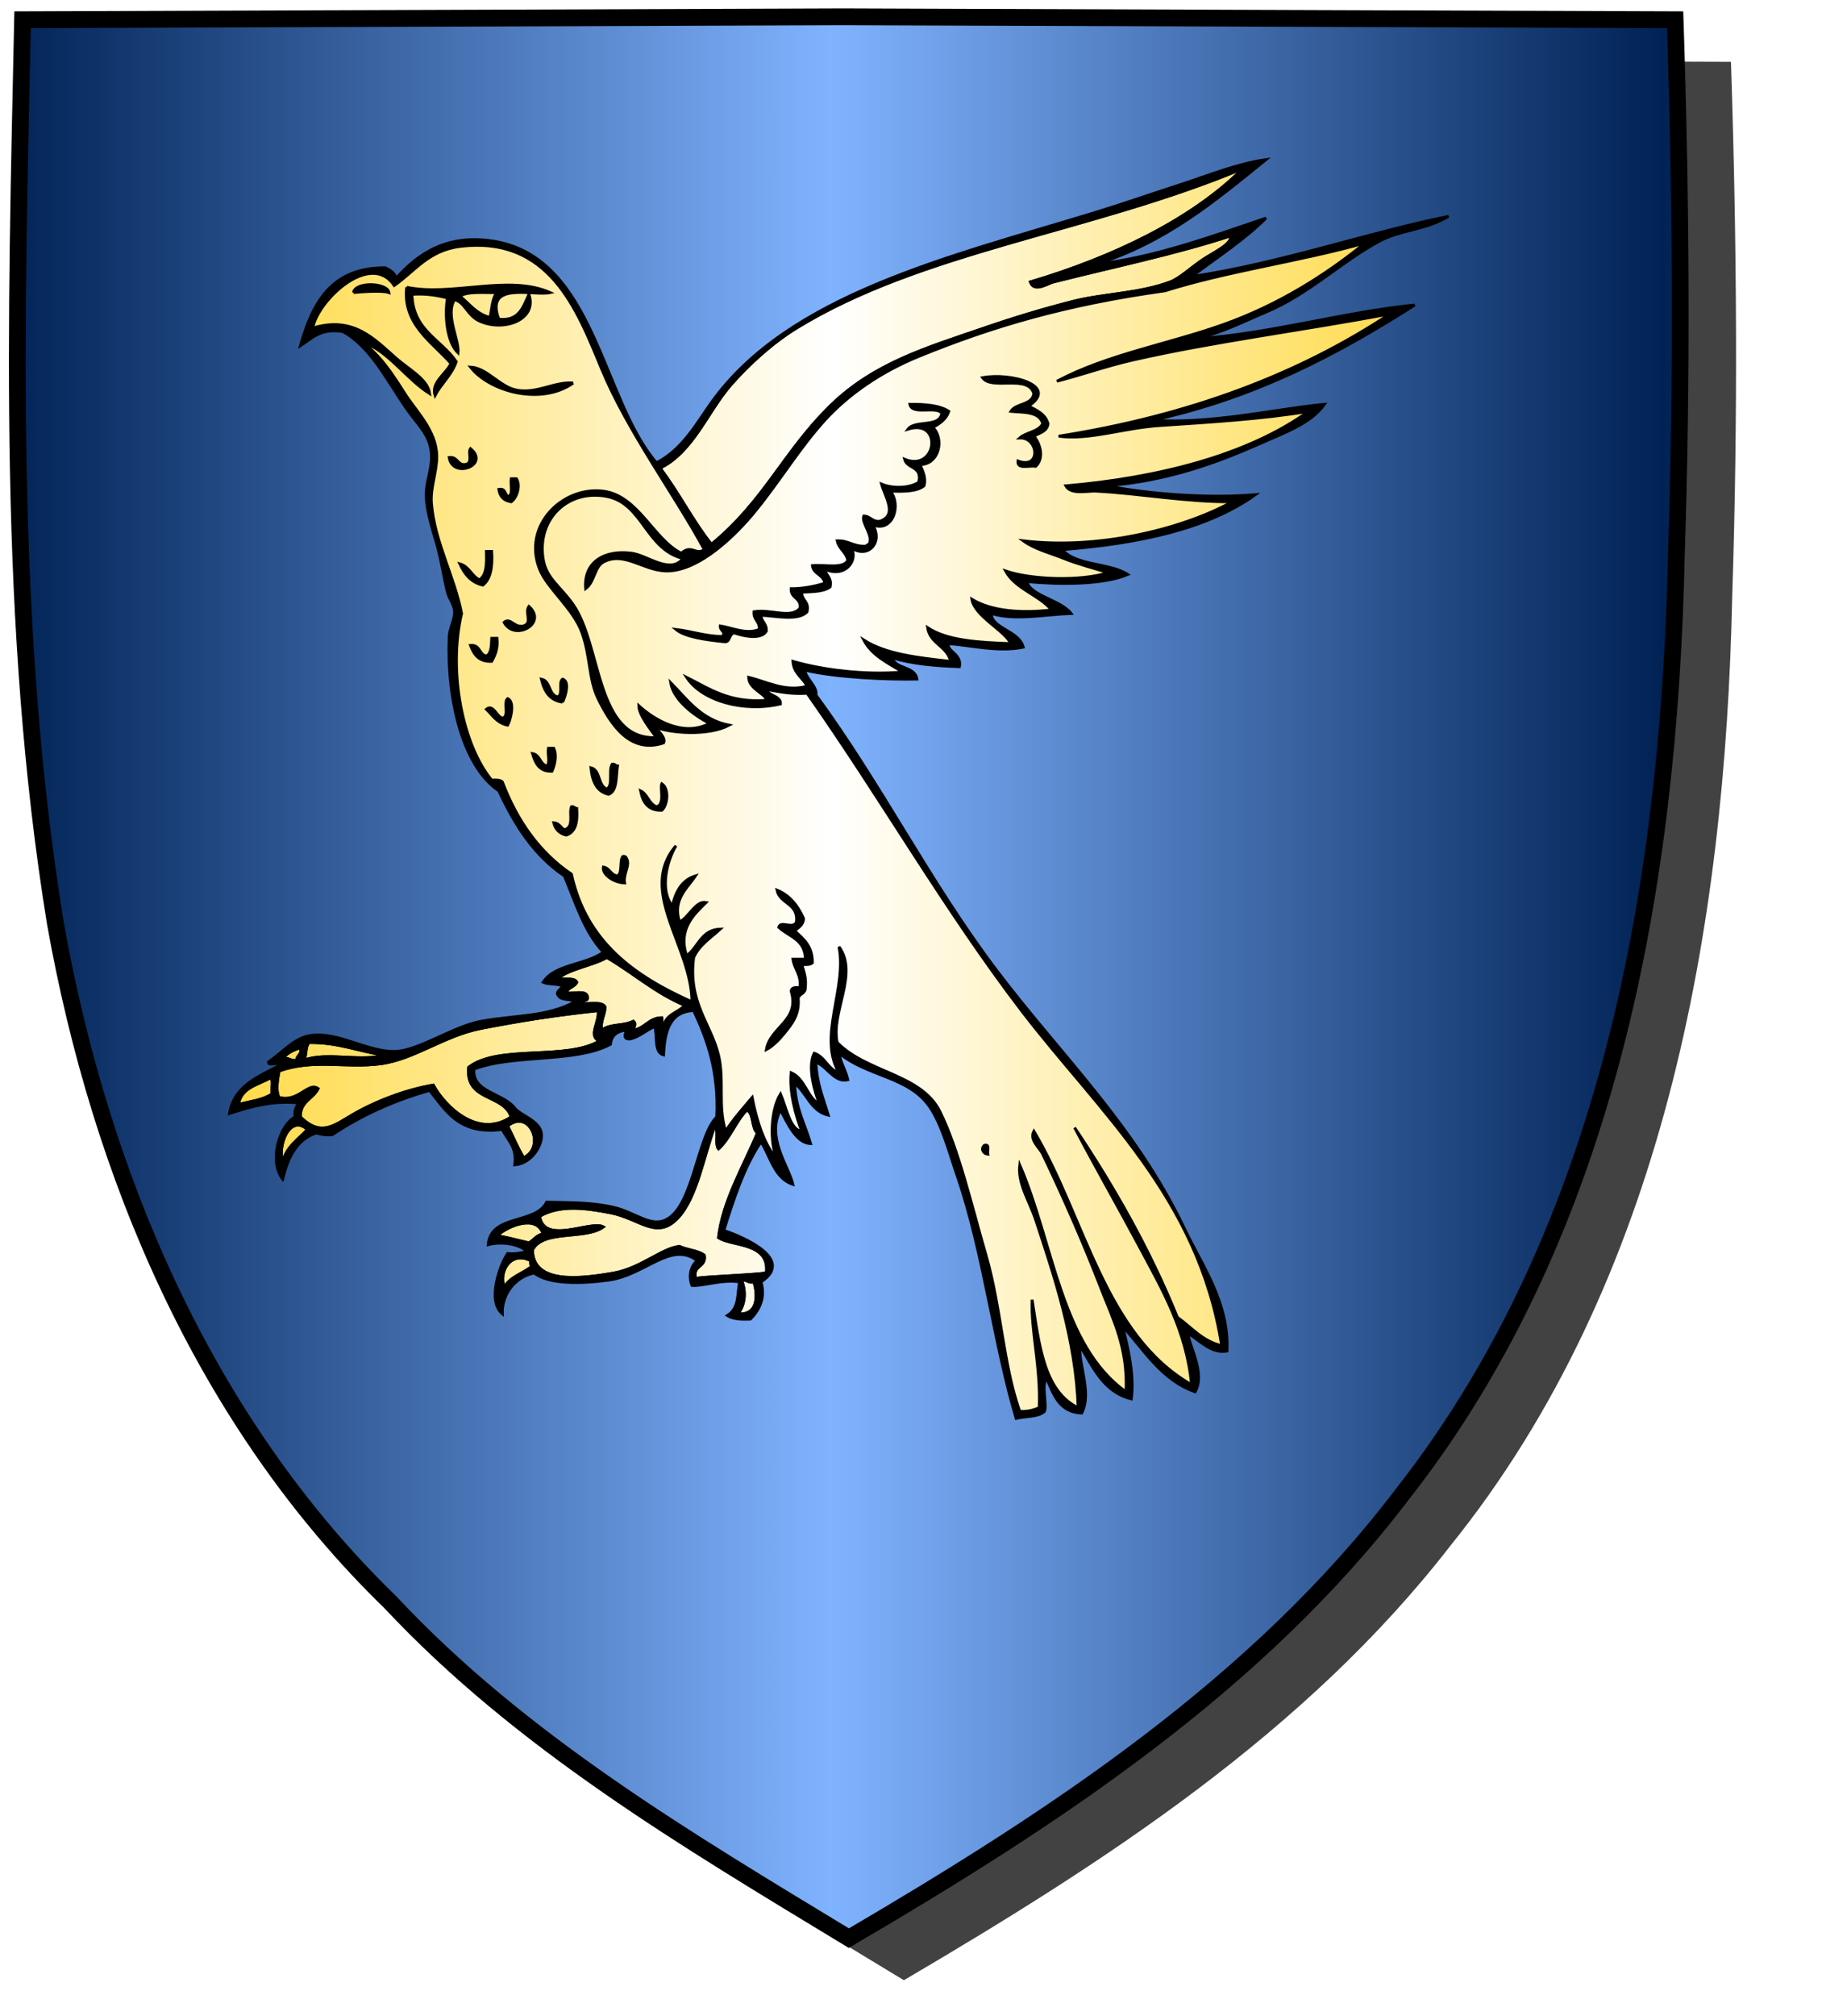 <?xml version="1.0" encoding="UTF-8" standalone="no"?><svg xmlns="http://www.w3.org/2000/svg" xmlns:cc="http://creativecommons.org/ns#" xmlns:dc="http://purl.org/dc/elements/1.1/" xmlns:inkscape="http://www.inkscape.org/namespaces/inkscape" xmlns:rdf="http://www.w3.org/1999/02/22-rdf-syntax-ns#" xmlns:sodipodi="http://sodipodi.sourceforge.net/DTD/sodipodi-0.dtd" xmlns:svg="http://www.w3.org/2000/svg" height="720" id="svg2" inkscape:export-filename="ecu_francais_ancien.svg" inkscape:export-xdpi="144" inkscape:export-ydpi="144" inkscape:output_extension="org.inkscape.output.svg.inkscape" inkscape:version="1.0.2-2 (e86c870879, 2021-01-15)" sodipodi:docname="ecu_francais_ancien.svg" sodipodi:version="0.32" version="1.0" width="660">
  <sodipodi:namedview bordercolor="#666666" borderopacity="1.0" gridtolerance="10.0" guidetolerance="10.0" height="680px" id="base" inkscape:current-layer="layer1" inkscape:cx="396.46229" inkscape:cy="478.04383" inkscape:document-rotation="0" inkscape:pageopacity="0.0" inkscape:pageshadow="2" inkscape:window-height="1009" inkscape:window-maximized="1" inkscape:window-width="1920" inkscape:window-x="-8" inkscape:window-y="-8" inkscape:zoom="0.44547727" objecttolerance="10.0" pagecolor="#ffffff" showgrid="false"/>
  
  <g id="layer5" style="display:inline"><path d="M 301.239,6.004 C 203.544,6.380 105.788,6.695 8.069,7.048 C 5.761,114.502 2.462,222.997 19.746,329.451 C 35.733,419.429 73.064,507.742 139.474,572.164 C 186.117,622.007 245.447,657.038 303.324,692.122 C 375.128,649.934 446.745,603.655 498.391,537.006 C 574.740,442.231 596.523,316.491 599.027,197.913 C 601.125,134.313 600.692,70.642 598.580,7.048 C 499.470,6.700 400.325,6.351 301.239,6.004 z" id="path856" style="display:inline;overflow:visible;visibility:visible;opacity:1;fill:#424242;fill-opacity:1;fill-rule:evenodd;stroke:none;stroke-width:1.5;stroke-linecap:round;stroke-linejoin:round;stroke-miterlimit:4;stroke-dasharray:none;stroke-dashoffset:0;stroke-opacity:1;marker:none;marker-start:none;marker-mid:none;marker-end:none;filter:url(#filter3467)" transform="matrix(1.001,0,0,1,19.356,15.028)"/></g><g id="layer3" inkscape:groupmode="layer" inkscape:label="Fond écu" style="display:inline"><path d="M 301.239,6.004 C 203.544,6.380 105.788,6.695 8.069,7.048 C 5.761,114.502 2.462,222.997 19.746,329.451 C 35.733,419.429 73.064,507.742 139.474,572.164 C 186.117,622.007 245.447,657.038 303.324,692.122 C 375.128,649.934 446.745,603.655 498.391,537.006 C 574.740,442.231 596.523,316.491 599.027,197.913 C 601.125,134.313 600.692,70.642 598.580,7.048 C 499.470,6.700 400.325,6.351 301.239,6.004 z" id="path856" style="fill:url(#linearGradientazur);stroke:black;stroke-width:3.000"/></g>
  <g clip-path="url(#clip1)" id="layer4" inkscape:groupmode="layer" inkscape:label="Meubles" sodipodi:insensitive="true" style="fill:#ffffff"><g desc="aigle" id="aigle de profil" label="_aigles"><g id=""><path d="M 444.152,60.166 C 426.016,78.329 397.799,91.899 368.176,100.686 C 369.619,104.526 374.253,101.232 376.407,100.686 C 397.026,95.466 420.402,90.590 439.720,84.225 C 440.459,86.978 434.093,89.967 430.223,92.455 C 426.102,95.106 421.726,99.353 418.194,100.686 C 407.181,104.844 394.253,104.876 383.372,107.651 C 372.306,110.473 361.874,113.646 351.715,117.148 C 331.375,124.159 312.328,129.601 296.632,145.006 C 279.934,161.394 273.078,178.949 254.212,194.390 C 247.463,185.944 242.466,175.746 235.851,167.165 C 247.763,161.301 252.827,146.954 261.177,137.408 C 267.271,130.441 275.779,122.564 284.603,117.148 C 329.708,89.461 390.001,82.834 444.152,60.166 z" id="" style="fill:url(#linearGradientor);stroke:black;stroke-width:1.000"/><path d="M 138.982,104.485 C 136.679,103.614 128.782,104.232 126.319,104.485 C 126.794,100.555 138.422,100.851 138.982,104.485 z" id="" style="fill:#000000;stroke:black;stroke-width:1.000"/><path d="M 196.597,104.485 C 190.858,105.829 173.052,100.161 178.236,113.982 C 185.571,114.774 186.926,109.587 189.000,105.118 C 192.168,114.210 179.971,118.644 171.272,114.615 C 166.944,112.611 166.069,107.840 162.408,107.018 C 159.001,112.547 164.223,121.452 163.674,126.012 C 159.775,122.277 158.792,113.087 159.875,106.384 C 157.199,105.728 152.695,104.691 147.213,105.118 C 147.546,118.081 157.711,121.212 163.041,129.177 C 161.339,134.018 157.714,136.935 155.443,141.207 C 153.958,136.546 159.477,133.429 161.142,129.810 C 154.698,122.309 143.807,115.933 145.313,102.586 C 161.429,105.976 181.713,97.871 196.597,104.485 M 164.307,105.751 C 167.732,108.447 170.166,112.133 175.071,113.349 C 175.808,110.287 175.809,106.490 177.603,104.485 C 172.881,104.617 167.331,103.921 164.307,105.751 z" id="" style="fill:#000000;stroke:black;stroke-width:1.000"/><path d="M 177.603,104.485 C 175.809,106.490 175.808,110.287 175.071,113.349 C 170.166,112.133 167.732,108.447 164.307,105.751 C 167.331,103.921 172.881,104.617 177.603,104.485 z" id="" style="fill:url(#linearGradientor);stroke:black;stroke-width:1.000"/><path d="M 168.106,131.077 C 174.037,131.386 178.557,138.166 184.568,139.307 C 191.936,140.706 198.151,136.191 204.828,136.775 C 193.335,144.945 174.916,139.818 168.106,131.077 z" id="" style="fill:#000000;stroke:black;stroke-width:1.000"/><path d="M 351.082,134.875 C 361.157,132.934 378.600,137.712 367.543,145.006 C 370.445,146.536 373.570,147.843 374.508,151.337 C 374.160,154.155 371.419,154.579 369.443,155.769 C 371.717,158.336 373.224,163.680 370.076,166.532 C 367.719,166.145 363.391,167.729 363.744,164.633 C 372.114,167.767 371.172,156.153 364.378,156.402 C 366.739,154.332 371.066,154.227 372.608,151.337 C 371.488,146.663 364.904,147.349 361.212,146.905 C 363.049,143.888 368.797,144.783 369.443,140.574 C 367.350,133.511 354.439,139.541 351.082,134.875 z" id="" style="fill:#000000;stroke:black;stroke-width:1.000"/><path d="M 325.123,144.372 C 330.641,144.342 335.747,144.723 339.052,146.905 C 338.094,149.745 335.816,151.267 333.354,152.603 C 337.474,156.732 335.689,165.727 328.922,165.899 C 328.657,166.618 331.263,169.865 330.188,173.497 C 327.578,175.529 322.978,175.572 318.159,175.396 C 322.175,180.367 319.065,190.304 311.828,187.426 C 315.676,193.499 310.328,199.701 304.230,195.656 C 306.776,200.378 301.782,206.506 294.733,203.254 C 295.125,205.605 297.324,206.150 296.632,209.585 C 294.369,211.332 290.323,211.296 286.502,211.485 C 286.405,214.537 289.226,214.670 288.402,218.449 C 285.318,221.875 277.041,219.908 271.940,219.715 C 272.030,222.158 274.079,222.641 273.839,225.414 C 271.870,228.570 265.604,227.112 262.443,226.047 C 260.509,226.223 261.053,228.877 259.277,229.212 C 252.241,228.527 244.802,227.484 241.550,224.780 C 247.216,225.446 251.822,227.170 258.011,227.313 C 259.716,225.667 257.237,225.403 257.378,223.514 C 261.504,224.139 266.696,226.712 271.307,224.780 C 271.568,221.776 269.146,221.454 269.408,218.449 C 275.502,217.399 282.591,221.156 285.869,217.183 C 286.358,213.317 282.498,213.800 282.703,210.218 C 287.339,210.211 291.126,209.355 294.733,208.319 C 294.326,205.139 290.708,205.168 290.301,201.988 C 294.711,201.543 301.323,203.301 302.964,200.088 C 302.341,197.123 299.788,196.089 299.165,193.124 C 303.312,192.987 305.019,195.289 309.295,195.023 C 309.808,194.903 309.926,194.388 310.561,194.390 C 312.202,191.077 307.701,186.805 308.662,184.260 C 311.104,184.350 311.588,186.399 314.360,186.159 C 320.925,183.962 316.217,177.421 314.993,172.863 C 318.932,174.544 324.944,174.405 328.289,172.230 C 329.708,166.378 324.148,167.508 323.224,164.000 C 334.810,168.761 336.998,149.382 324.490,153.236 C 327.043,149.880 335.886,152.814 336.520,147.538 C 334.386,144.818 325.948,148.402 325.123,144.372 z" id="" style="fill:#000000;stroke:black;stroke-width:1.000"/><path d="M 168.106,160.201 C 175.249,166.074 161.720,171.208 160.509,163.366 C 163.348,163.060 163.336,165.605 165.574,165.899 C 169.491,165.991 167.017,161.737 168.106,160.201 z" id="" style="fill:#000000;stroke:black;stroke-width:1.000"/><path d="M 182.668,170.964 C 183.301,170.964 183.935,170.964 184.568,170.964 C 186.149,173.681 184.560,177.920 182.668,179.195 C 180.087,178.822 178.609,177.344 178.236,174.763 C 180.615,174.284 180.378,176.420 181.402,177.295 C 183.608,176.969 182.330,173.158 182.668,170.964 z" id="" style="fill:#000000;stroke:black;stroke-width:1.000"/><path d="M 173.804,196.923 C 174.438,196.923 175.071,196.923 175.704,196.923 C 176.046,202.329 175.378,206.727 172.538,208.952 C 168.232,207.981 165.979,204.959 164.307,201.354 C 167.619,202.263 168.482,205.622 171.272,207.053 C 173.917,205.477 173.922,201.261 173.804,196.923 z" id="" style="fill:#000000;stroke:black;stroke-width:1.000"/><path d="M 189.000,216.550 C 195.830,222.708 183.780,229.114 180.136,222.248 C 182.342,220.290 183.843,224.421 187.100,223.514 C 190.427,222.484 187.410,218.730 189.000,216.550 z" id="" style="fill:#000000;stroke:black;stroke-width:1.000"/><path d="M 175.704,227.946 C 176.337,227.946 176.970,227.946 177.603,227.946 C 177.973,231.692 176.889,233.986 175.704,236.177 C 171.069,236.380 169.332,233.685 168.106,230.479 C 171.641,230.109 171.103,233.813 173.804,234.277 C 175.603,233.332 175.565,230.551 175.704,227.946 z" id="" style="fill:#000000;stroke:black;stroke-width:1.000"/><path d="M 193.432,242.508 C 196.783,243.167 195.951,248.008 199.130,248.839 C 201.417,248.383 199.422,243.645 201.029,242.508 C 203.884,243.395 201.783,249.336 201.029,250.739 C 196.370,250.122 194.436,246.780 193.432,242.508 z" id="" style="fill:#000000;stroke:black;stroke-width:1.000"/><path d="M 181.402,249.473 C 184.190,250.648 182.333,257.369 181.402,258.970 C 177.692,258.248 176.022,255.486 173.804,253.271 C 176.252,251.278 177.441,255.942 179.503,256.437 C 182.129,256.108 179.715,250.740 181.402,249.473 z" id="" style="fill:#000000;stroke:black;stroke-width:1.000"/><path d="M 195.964,267.200 C 196.597,267.200 197.230,267.200 197.863,267.200 C 199.087,269.751 198.223,273.261 197.230,275.431 C 192.656,275.574 191.288,272.510 190.266,269.100 C 192.991,269.540 192.868,272.829 195.331,273.532 C 196.774,272.654 195.567,269.125 195.964,267.200 z" id="" style="fill:#000000;stroke:black;stroke-width:1.000"/><path d="M 218.757,272.899 C 219.779,272.720 219.847,273.497 220.656,273.532 C 220.073,277.381 220.650,282.389 217.491,283.662 C 213.164,282.712 211.628,278.972 211.159,274.165 C 214.694,275.062 213.549,280.639 216.857,281.762 C 219.227,280.544 217.331,275.061 218.757,272.899 z" id="" style="fill:#000000;stroke:black;stroke-width:1.000"/><path d="M 236.485,279.863 C 239.172,281.657 238.630,287.464 236.485,289.360 C 231.495,289.496 229.689,286.448 228.887,282.396 C 231.445,283.636 231.841,287.039 234.585,288.094 C 237.734,287.408 235.752,281.269 236.485,279.863 z" id="" style="fill:#000000;stroke:black;stroke-width:1.000"/><path d="M 204.195,288.094 C 205.217,287.915 205.285,288.692 206.094,288.727 C 206.437,293.503 205.723,297.220 202.295,298.224 C 199.922,297.643 198.444,296.166 197.863,293.792 C 199.824,293.942 200.323,295.553 201.662,296.324 C 205.348,295.394 203.212,290.471 204.195,288.094 z" id="" style="fill:#000000;stroke:black;stroke-width:1.000"/><path d="M 222.556,305.822 C 223.292,305.718 223.682,305.961 223.822,306.455 C 225.365,308.955 222.657,311.808 223.189,315.319 C 219.211,315.151 215.083,312.212 215.591,309.620 C 217.952,310.003 218.169,312.530 220.656,312.786 C 222.532,311.708 221.282,307.502 222.556,305.822 z" id="" style="fill:#000000;stroke:black;stroke-width:1.000"/><path d="M 277.638,317.851 C 282.268,319.764 285.117,323.457 287.135,327.981 C 287.059,330.438 285.269,331.180 283.970,332.413 C 287.038,335.253 290.378,337.823 290.301,343.810 C 289.553,344.538 288.063,344.526 286.502,344.443 C 287.190,346.919 288.191,349.085 287.768,352.673 C 287.881,354.896 285.630,354.756 285.236,356.472 C 285.725,362.346 283.101,365.503 280.171,369.135 C 278.391,371.341 275.967,373.757 273.839,374.833 C 275.182,366.675 285.913,364.539 282.703,353.940 C 282.796,352.555 284.299,352.580 285.869,352.673 C 286.372,347.949 283.878,346.223 283.336,342.543 C 284.814,342.543 286.291,342.543 287.768,342.543 C 287.801,335.546 281.908,334.476 278.271,331.147 C 278.914,328.539 283.360,332.081 284.603,329.247 C 285.323,322.406 278.674,322.936 277.638,317.851 z" id="" style="fill:#000000;stroke:black;stroke-width:1.000"/><path d="M 244.715,359.005 C 242.294,361.860 237.364,362.205 237.118,367.235 C 235.720,367.156 236.849,364.550 236.485,363.437 C 231.746,363.552 230.577,367.237 226.354,367.869 C 226.423,366.294 227.541,365.908 226.354,364.703 C 222.125,366.623 218.666,365.427 214.958,367.869 C 214.530,364.274 216.097,362.676 216.224,359.638 C 215.140,357.556 210.894,358.638 207.994,358.372 C 207.806,356.706 210.450,357.873 209.893,355.839 C 209.309,353.469 204.809,355.013 202.295,354.573 C 202.851,352.596 205.282,352.494 206.094,350.774 C 205.192,349.051 202.583,349.880 199.130,349.508 C 203.847,345.784 211.462,344.957 216.857,341.910 C 226.303,347.449 234.165,354.571 244.715,359.005 z" id="" style="fill:url(#linearGradientor);stroke:black;stroke-width:1.000"/><path d="M 213.692,360.904 C 214.488,364.619 209.881,370.292 214.325,371.667 C 202.734,378.859 178.007,372.916 167.473,381.164 C 166.222,393.390 180.067,390.518 182.668,398.892 C 170.841,406.825 159.083,395.293 154.810,387.496 C 145.287,389.134 134.460,393.107 125.686,398.259 C 119.078,402.139 114.620,405.966 107.325,398.892 C 107.180,393.260 111.867,392.460 113.657,388.762 C 110.189,386.216 106.673,393.810 99.728,391.928 C 98.358,389.600 99.262,384.944 99.728,382.431 C 112.208,378.025 123.177,381.508 135.816,379.898 C 147.947,378.353 158.615,369.826 171.905,367.235 C 185.544,364.578 198.357,362.533 213.692,360.904 z" id="" style="fill:url(#linearGradientor);stroke:black;stroke-width:1.000"/><path d="M 137.083,376.732 C 129.871,379.428 116.613,375.495 108.592,378.632 C 109.613,376.909 108.997,373.551 110.491,372.301 C 120.939,372.194 128.070,375.404 137.083,376.732 z" id="" style="fill:url(#linearGradientor);stroke:black;stroke-width:1.000"/><path d="M 107.325,374.200 C 108.051,376.825 105.993,376.667 106.059,378.632 C 103.711,379.080 103.342,377.550 100.994,377.999 C 102.517,376.145 104.652,374.903 107.325,374.200 z" id="" style="fill:url(#linearGradientor);stroke:black;stroke-width:1.000"/><path d="M 96.562,384.963 C 97.999,385.636 96.803,388.943 97.195,390.661 C 94.083,392.825 89.317,393.336 85.166,394.460 C 86.126,388.457 92.017,387.383 96.562,384.963 z" id="" style="fill:url(#linearGradientor);stroke:black;stroke-width:1.000"/><path d="M 266.875,396.360 C 269.532,397.713 268.434,402.819 270.674,404.590 C 265.767,416.388 258.260,428.855 256.745,441.945 C 261.296,445.139 275.218,443.475 273.839,454.608 C 266.059,455.518 254.347,455.747 248.514,456.507 C 247.412,451.607 252.385,452.781 251.680,448.277 C 249.412,446.534 245.523,446.414 242.816,445.111 C 236.764,445.633 228.942,452.917 219.390,454.608 C 206.935,456.812 190.446,458.605 190.266,446.377 C 194.010,438.937 209.111,442.852 215.591,438.146 C 211.137,435.651 194.451,444.812 192.798,434.348 C 200.042,430.130 209.105,431.341 218.124,433.081 C 228.611,435.105 234.623,442.946 242.183,434.981 C 249.107,427.686 251.461,412.575 255.479,402.058 C 257.011,403.691 255.362,408.506 256.745,410.289 C 260.917,406.441 262.905,400.409 266.875,396.360 z" id="" style="fill:url(#linearGradientor);stroke:black;stroke-width:1.000"/><path d="M 187.100,413.454 C 184.985,409.871 183.265,405.893 181.402,402.058 C 189.395,395.674 195.111,409.733 187.100,413.454 z" id="" style="fill:url(#linearGradientor);stroke:black;stroke-width:1.000"/><path d="M 109.858,403.324 C 106.614,407.044 102.107,409.502 100.994,415.354 C 99.000,408.987 103.547,397.692 109.858,403.324 z" id="" style="fill:url(#linearGradientor);stroke:black;stroke-width:1.000"/><path d="M 351.715,409.022 C 353.842,408.373 352.701,410.991 352.981,412.188 C 351.385,412.036 350.357,410.321 351.715,409.022 z" id="" style="fill:#000000;stroke:black;stroke-width:1.000"/><path d="M 194.065,440.679 C 191.697,441.055 190.791,442.892 189.000,443.845 C 185.183,443.018 181.625,441.933 177.603,441.312 C 181.313,437.755 191.925,433.402 194.065,440.679 z" id="" style="fill:url(#linearGradientor);stroke:black;stroke-width:1.000"/><path d="M 189.633,450.176 C 189.578,451.074 189.528,451.969 190.266,452.075 C 187.023,454.741 182.314,455.941 180.136,459.673 C 178.045,454.134 182.489,446.503 189.633,450.176 z" id="" style="fill:url(#linearGradientor);stroke:black;stroke-width:1.000"/><path d="M 264.976,457.140 C 266.974,456.831 267.211,458.281 269.408,457.774 C 270.840,462.502 270.969,469.839 263.709,469.170 C 266.147,466.054 266.724,461.470 264.976,457.140 z" id="" style="fill:url(#linearGradientor);stroke:black;stroke-width:1.000"/><path d="M 505.566,108.917 C 478.095,126.398 448.772,142.027 411.863,150.071 C 432.732,151.522 455.570,146.084 473.277,144.372 C 468.488,151.141 459.236,154.421 450.484,158.301 C 434.837,165.238 417.387,171.678 395.401,173.497 C 411.297,176.535 432.037,178.044 448.584,176.662 C 431.353,188.977 406.924,194.094 379.573,196.289 C 384.522,202.103 396.484,200.906 402.999,205.153 C 394.119,208.889 378.581,208.790 366.910,207.686 C 368.279,212.864 378.975,214.189 382.738,219.082 C 373.446,219.405 362.703,221.698 354.247,219.082 C 354.179,224.433 364.171,225.194 365.644,231.112 C 357.038,232.916 347.263,230.534 339.052,229.845 C 337.902,232.492 343.813,233.513 342.851,238.076 C 334.043,237.810 325.760,237.018 318.792,234.911 C 320.081,239.108 326.907,237.770 327.656,242.508 C 317.567,242.729 299.025,242.007 287.768,239.342 C 287.317,241.639 292.335,245.355 291.567,248.206 C 315.053,280.247 331.955,314.413 355.514,345.709 C 378.846,376.703 405.445,401.534 423.259,438.780 C 429.606,452.051 439.273,465.323 438.454,482.466 C 432.786,483.475 428.682,478.623 424.525,476.134 C 424.825,480.637 430.856,490.396 427.058,497.028 C 414.911,492.714 408.979,482.185 401.099,473.602 C 403.057,481.100 405.396,491.021 404.265,499.560 C 394.283,497.091 390.649,488.274 385.904,480.566 C 385.191,486.598 390.282,497.487 386.537,504.625 C 378.395,504.325 376.451,497.828 373.875,491.963 C 372.116,495.232 374.134,501.308 373.241,503.992 C 371.096,506.068 366.514,505.707 363.111,506.525 C 355.207,480.177 351.393,447.127 342.218,420.419 C 339.075,411.270 336.534,401.445 332.088,395.093 C 324.590,384.383 310.108,384.526 299.798,376.099 C 300.426,379.692 302.204,382.135 302.964,385.596 C 298.280,386.792 295.555,380.847 291.567,379.265 C 291.812,386.829 294.192,392.258 295.999,398.259 C 289.685,396.765 288.316,390.325 283.970,386.863 C 284.213,395.694 287.609,401.373 289.668,408.389 C 284.616,408.305 281.362,401.130 278.905,396.360 C 273.676,406.143 281.818,416.442 283.336,422.951 C 276.682,420.742 275.386,413.174 271.940,407.756 C 265.900,416.700 262.218,428.002 258.644,439.413 C 265.896,441.838 284.157,449.759 271.940,457.774 C 273.677,463.574 271.107,468.134 268.141,471.069 C 264.796,471.249 261.845,471.034 259.911,469.803 C 264.426,466.952 263.334,461.607 264.342,457.774 C 257.602,456.809 251.281,459.380 247.248,459.040 C 245.913,455.463 246.934,451.941 249.147,450.176 C 239.708,443.027 230.609,455.346 217.491,457.140 C 208.294,458.398 196.314,458.845 190.899,454.608 C 183.831,455.978 179.233,462.494 179.503,469.170 C 174.030,464.690 178.505,451.798 181.402,447.643 C 184.245,447.954 186.146,447.322 188.366,447.010 C 185.696,444.177 179.267,443.222 174.438,444.478 C 175.426,433.437 191.372,437.353 195.331,429.283 C 204.385,429.516 211.171,429.294 219.390,431.182 C 225.843,432.665 231.053,437.000 235.851,436.247 C 247.617,434.399 248.733,405.906 256.112,398.892 C 256.894,382.704 252.788,371.403 247.881,360.904 C 239.318,361.206 237.525,368.276 237.118,376.732 C 233.581,375.837 235.020,369.967 233.952,366.602 C 230.781,367.863 228.714,370.228 225.088,371.034 C 222.543,371.125 223.413,369.411 223.822,367.869 C 220.579,368.214 218.444,369.666 218.124,372.934 C 205.632,379.647 183.162,376.382 169.372,381.798 C 168.566,390.075 179.744,390.249 183.935,395.726 C 185.857,398.241 192.714,400.145 193.432,404.590 C 194.098,408.720 190.131,415.458 183.935,415.987 C 184.823,409.400 181.277,407.248 179.503,403.324 C 164.169,405.362 159.427,396.809 153.544,389.395 C 140.370,393.105 128.841,398.459 118.722,405.223 C 116.415,405.419 114.601,405.123 113.024,404.590 C 105.872,406.936 102.894,413.455 100.994,421.052 C 96.150,414.805 99.621,402.046 105.426,398.892 C 105.058,396.414 105.970,395.216 106.692,393.827 C 97.186,393.049 90.630,394.894 82.000,397.626 C 83.685,387.704 92.195,384.605 99.728,380.531 C 99.832,378.739 95.825,381.057 95.929,379.265 C 101.409,375.493 105.036,370.664 111.124,369.768 C 120.784,368.347 131.841,375.937 141.515,375.466 C 149.798,375.062 162.244,366.445 171.905,364.703 C 184.403,362.450 195.395,363.221 205.461,357.738 C 204.116,356.551 200.801,357.334 199.763,355.839 C 198.058,354.144 200.569,353.431 201.029,352.040 C 199.118,351.208 195.976,351.606 194.065,350.774 C 198.264,344.210 209.456,344.639 215.591,340.011 C 208.885,332.999 205.709,322.457 201.662,312.786 C 190.921,305.589 183.917,294.654 178.236,282.396 C 165.120,273.570 159.578,249.083 160.509,227.313 C 160.633,224.399 162.490,221.294 162.408,218.449 C 162.335,215.917 160.474,213.870 159.875,211.485 C 158.579,206.318 157.757,200.202 156.077,194.390 C 154.406,188.610 152.499,182.620 152.278,177.295 C 152.077,172.480 154.327,167.664 154.177,162.733 C 153.963,155.670 149.763,152.260 145.946,146.905 C 138.449,136.384 132.744,124.007 122.521,118.414 C 114.445,117.092 111.450,120.850 107.325,123.479 C 111.652,108.390 118.180,95.501 137.716,95.621 C 139.340,96.529 141.077,97.325 141.515,99.420 C 149.356,90.613 159.684,83.473 176.337,86.124 C 212.612,91.901 214.957,142.569 234.585,165.266 C 243.963,160.414 248.831,151.270 254.212,143.739 C 281.756,105.196 339.155,91.819 390.969,75.994 C 401.428,72.800 411.644,69.216 421.993,65.864 C 432.030,62.613 442.097,58.441 452.383,57.000 C 434.304,71.633 416.552,86.593 391.602,94.355 C 412.510,92.048 433.435,84.271 452.383,77.893 C 444.444,85.782 434.780,91.947 425.792,98.787 C 458.231,93.869 488.277,83.190 517.596,77.260 C 509.289,82.200 500.480,82.051 492.904,86.124 C 479.145,93.520 467.737,105.011 452.383,111.449 C 444.783,114.637 437.292,118.523 427.691,120.946 C 453.110,119.341 480.912,111.290 505.566,108.917 M 284.603,117.148 C 275.779,122.564 267.271,130.441 261.177,137.408 C 252.827,146.954 247.762,161.301 235.851,167.165 C 242.466,175.746 247.463,185.944 254.212,194.390 C 273.078,178.949 279.934,161.394 296.632,145.006 C 312.328,129.601 331.375,124.159 351.715,117.148 C 361.874,113.646 372.306,110.473 383.372,107.651 C 394.254,104.876 407.181,104.844 418.194,100.686 C 421.726,99.353 426.102,95.106 430.223,92.455 C 434.093,89.967 440.459,86.978 439.720,84.225 C 420.402,90.590 397.026,95.466 376.407,100.686 C 374.253,101.232 369.619,104.526 368.176,100.686 C 397.799,91.899 426.016,78.329 444.152,60.166 C 390.001,82.834 329.708,89.461 284.603,117.148 M 385.271,502.726 C 384.455,478.740 376.775,455.855 370.076,435.614 C 367.835,428.844 363.583,422.652 364.378,415.987 C 376.389,443.652 379.107,480.609 402.366,497.028 C 403.070,481.115 397.684,471.146 393.502,460.306 C 387.105,443.726 379.694,426.936 372.608,412.188 C 371.460,409.800 367.781,407.139 369.443,403.957 C 387.716,434.647 394.616,476.709 425.792,494.495 C 423.976,475.210 415.128,460.169 407.431,445.744 C 399.497,430.876 391.379,416.745 384.005,402.691 C 397.951,423.567 410.661,445.679 420.726,470.436 C 425.802,474.014 429.571,478.897 436.555,480.566 C 428.250,427.452 392.562,396.909 365.011,360.904 C 337.588,325.066 314.387,284.428 288.402,247.573 C 282.984,247.926 278.760,247.085 274.473,246.307 C 273.315,248.127 279.181,248.331 278.905,251.372 C 265.828,254.460 250.874,250.352 245.348,241.875 C 253.506,245.958 260.592,251.113 273.839,250.106 C 273.841,247.769 267.631,246.194 267.508,241.875 C 273.673,243.312 280.679,247.271 288.402,245.041 C 286.858,241.941 283.616,240.540 283.336,236.177 C 294.133,239.311 309.579,241.167 322.591,239.976 C 317.340,236.785 311.576,234.107 308.662,228.579 C 316.506,233.609 328.072,234.916 339.685,236.177 C 338.460,230.649 332.356,230.000 331.455,224.147 C 338.577,228.843 349.823,229.416 361.212,229.845 C 358.949,225.074 348.269,220.065 347.283,214.017 C 354.286,218.258 364.924,219.101 375.774,217.816 C 371.129,212.330 362.918,210.411 359.313,203.887 C 368.627,207.074 386.082,207.640 396.034,204.520 C 390.726,202.856 385.316,201.517 380.206,199.455 C 375.298,197.475 369.736,196.130 365.644,193.124 C 391.705,196.305 421.608,189.391 440.354,179.195 C 423.595,179.313 407.113,176.169 391.602,175.396 C 388.392,175.236 382.750,176.777 380.839,173.497 C 413.549,170.683 445.770,162.654 467.578,146.905 C 451.228,149.643 432.063,150.794 414.395,151.970 C 401.359,152.838 389.198,157.268 378.307,155.769 C 424.981,148.416 464.202,133.609 496.703,112.083 C 466.986,117.754 433.729,121.963 404.898,128.544 C 395.199,130.758 386.383,133.914 377.673,136.142 C 395.747,126.527 417.510,122.905 437.188,115.881 C 456.871,108.856 473.441,98.410 487.839,86.757 C 464.800,93.265 438.769,96.780 416.295,103.852 C 381.015,108.783 354.939,116.405 328.289,127.278 C 314.996,132.701 303.345,140.613 294.733,150.071 C 285.820,159.858 279.043,171.248 270.041,182.360 C 263.711,190.174 249.957,204.354 237.751,203.887 C 229.623,203.576 222.898,196.777 215.591,200.721 C 212.417,202.435 212.489,207.843 209.260,210.218 C 208.444,200.688 216.011,196.263 225.721,197.556 C 231.459,198.319 239.434,205.246 244.082,199.455 C 230.677,196.089 229.754,179.796 216.857,177.295 C 203.059,174.620 191.902,185.165 194.065,199.455 C 195.152,206.645 200.131,209.161 204.828,215.917 C 215.074,230.655 212.797,264.365 234.585,263.402 C 232.264,260.229 228.302,255.343 228.254,252.005 C 233.319,256.659 243.857,263.465 253.579,258.336 C 247.571,255.267 240.604,249.789 239.650,243.774 C 245.615,249.839 250.484,256.999 260.544,258.970 C 253.257,262.846 239.807,261.941 233.952,259.603 C 235.311,261.039 238.035,263.600 237.118,265.301 C 225.015,269.376 218.138,258.478 213.692,249.473 C 210.398,242.801 210.994,234.511 207.994,226.047 C 204.924,217.385 195.488,210.106 192.798,203.254 C 186.613,187.493 201.191,173.554 215.591,175.396 C 228.041,176.989 233.572,192.688 243.449,197.556 C 247.167,194.290 248.588,198.437 251.680,196.289 C 241.165,176.786 224.225,154.094 214.958,131.710 C 206.067,110.233 196.158,84.089 164.307,88.024 C 153.115,89.406 148.122,96.927 140.881,101.952 C 132.435,89.406 113.551,107.201 111.757,117.148 C 126.308,112.714 133.765,121.114 141.515,127.911 C 146.223,132.040 152.851,135.400 153.544,140.574 C 145.109,135.290 138.407,124.900 129.485,122.213 C 135.900,126.923 140.000,133.224 144.680,140.574 C 148.779,147.010 155.882,153.709 156.077,162.733 C 156.199,168.411 153.691,174.069 154.177,179.828 C 155.338,193.588 162.416,205.920 164.941,219.082 C 159.998,240.156 165.520,266.400 175.704,278.597 C 177.264,278.513 178.754,278.501 179.503,279.230 C 184.811,293.127 192.719,304.423 204.195,312.153 C 209.480,336.415 226.805,348.635 247.248,357.738 C 247.157,338.020 227.655,318.186 241.550,302.023 C 238.433,307.159 235.567,317.790 240.283,323.549 C 241.400,318.335 243.680,314.283 248.514,312.786 C 245.579,317.234 240.235,321.222 242.816,329.247 C 246.215,327.573 248.596,321.531 252.313,322.283 C 248.061,326.469 242.173,331.695 245.348,341.277 C 249.562,338.315 250.449,332.027 257.378,331.780 C 253.983,334.928 249.916,337.402 247.881,341.910 C 245.818,358.078 254.031,365.520 256.745,376.732 C 258.914,385.695 256.449,394.777 259.277,403.957 C 262.085,399.590 265.473,395.801 268.774,391.928 C 270.483,400.561 272.984,408.401 277.638,414.087 C 274.866,407.565 275.457,396.223 278.905,390.661 C 280.888,395.226 282.360,403.661 286.502,403.957 C 284.246,398.402 281.984,389.486 282.703,383.064 C 287.702,385.241 288.350,391.767 292.833,394.460 C 291.080,389.690 288.471,381.131 290.934,376.099 C 294.878,377.431 295.766,381.819 299.798,383.064 C 292.167,370.289 302.740,352.914 299.798,338.111 C 306.860,347.695 296.856,361.425 299.165,372.301 C 309.856,383.180 329.243,383.478 335.887,396.993 C 342.652,410.756 347.032,429.925 352.348,448.277 C 357.730,466.859 358.464,487.223 364.378,503.992 C 367.329,504.200 369.371,503.498 371.342,502.726 C 371.946,488.084 368.314,475.026 368.810,464.105 C 371.334,479.941 372.890,496.746 385.271,502.726 M 216.857,341.910 C 211.462,344.957 203.847,345.784 199.130,349.508 C 202.583,349.880 205.192,349.051 206.094,350.774 C 205.282,352.494 202.851,352.596 202.295,354.573 C 204.809,355.013 209.309,353.469 209.893,355.839 C 210.450,357.873 207.806,356.706 207.994,358.372 C 210.894,358.638 215.140,357.556 216.224,359.638 C 216.097,362.676 214.530,364.274 214.958,367.869 C 218.666,365.427 222.125,366.623 226.354,364.703 C 227.541,365.908 226.423,366.294 226.354,367.869 C 230.577,367.237 231.746,363.552 236.485,363.437 C 236.849,364.550 235.720,367.156 237.118,367.235 C 237.364,362.205 242.294,361.860 244.715,359.005 C 234.165,354.571 226.303,347.449 216.857,341.910 M 171.905,367.235 C 158.615,369.826 147.947,378.353 135.816,379.898 C 123.177,381.508 112.208,378.025 99.728,382.431 C 99.262,384.944 98.358,389.600 99.728,391.928 C 106.673,393.810 110.189,386.216 113.657,388.762 C 111.867,392.460 107.180,393.260 107.325,398.892 C 114.620,405.966 119.078,402.139 125.686,398.259 C 134.460,393.107 145.287,389.134 154.810,387.496 C 159.083,395.293 170.841,406.825 182.668,398.892 C 180.067,390.518 166.222,393.390 167.473,381.164 C 178.007,372.916 202.734,378.859 214.325,371.667 C 209.881,370.292 214.488,364.619 213.692,360.904 C 198.357,362.533 185.544,364.578 171.905,367.235 M 110.491,372.301 C 108.997,373.551 109.613,376.909 108.592,378.632 C 116.613,375.495 129.871,379.428 137.083,376.732 C 128.070,375.404 120.939,372.194 110.491,372.301 M 100.994,377.999 C 103.342,377.550 103.711,379.080 106.059,378.632 C 105.993,376.667 108.051,376.825 107.325,374.200 C 104.652,374.903 102.517,376.145 100.994,377.999 M 85.166,394.460 C 89.317,393.336 94.083,392.825 97.195,390.661 C 96.803,388.943 97.999,385.636 96.562,384.963 C 92.017,387.383 86.126,388.457 85.166,394.460 M 256.745,410.289 C 255.362,408.506 257.011,403.691 255.479,402.058 C 251.461,412.575 249.107,427.686 242.183,434.981 C 234.623,442.946 228.611,435.105 218.124,433.081 C 209.105,431.341 200.042,430.130 192.798,434.348 C 194.451,444.812 211.137,435.651 215.591,438.146 C 209.111,442.852 194.010,438.937 190.266,446.377 C 190.446,458.605 206.935,456.812 219.390,454.608 C 228.942,452.917 236.764,445.633 242.816,445.111 C 245.523,446.414 249.412,446.534 251.680,448.277 C 252.385,452.781 247.412,451.607 248.514,456.507 C 254.347,455.747 266.059,455.518 273.839,454.608 C 275.218,443.475 261.295,445.139 256.745,441.945 C 258.260,428.855 265.767,416.388 270.674,404.590 C 268.434,402.819 269.532,397.713 266.875,396.360 C 262.905,400.409 260.917,406.441 256.745,410.289 M 181.402,402.058 C 183.265,405.893 184.985,409.871 187.100,413.454 C 195.111,409.733 189.395,395.674 181.402,402.058 M 100.994,415.354 C 102.107,409.502 106.614,407.044 109.858,403.324 C 103.547,397.692 99.000,408.987 100.994,415.354 M 177.603,441.312 C 181.625,441.933 185.183,443.018 189.000,443.845 C 190.791,442.892 191.697,441.055 194.065,440.679 C 191.925,433.402 181.313,437.755 177.603,441.312 M 180.136,459.673 C 182.314,455.941 187.023,454.741 190.266,452.075 C 189.528,451.969 189.578,451.074 189.633,450.176 C 182.489,446.503 178.045,454.134 180.136,459.673 M 263.709,469.170 C 270.969,469.839 270.840,462.502 269.408,457.774 C 267.211,458.281 266.974,456.831 264.976,457.140 C 266.724,461.470 266.147,466.054 263.709,469.170 z" id="" style="fill:#000000;stroke:black;stroke-width:1.000"/><path d="M 368.810,464.105 C 368.314,475.026 371.946,488.084 371.342,502.726 C 369.371,503.498 367.329,504.200 364.378,503.992 C 358.464,487.223 357.730,466.859 352.348,448.277 C 347.032,429.925 342.652,410.756 335.887,396.993 C 329.243,383.478 309.856,383.180 299.165,372.301 C 296.856,361.425 306.860,347.695 299.798,338.111 C 302.740,352.914 292.167,370.289 299.798,383.064 C 295.766,381.819 294.878,377.431 290.934,376.099 C 288.471,381.131 291.080,389.690 292.833,394.460 C 288.350,391.767 287.702,385.241 282.703,383.064 C 281.984,389.486 284.246,398.402 286.502,403.957 C 282.360,403.661 280.888,395.226 278.905,390.661 C 275.457,396.223 274.866,407.565 277.638,414.087 C 272.984,408.401 270.483,400.561 268.774,391.928 C 265.473,395.801 262.085,399.590 259.277,403.957 C 256.449,394.777 258.914,385.695 256.745,376.732 C 254.031,365.520 245.818,358.078 247.881,341.910 C 249.916,337.402 253.983,334.928 257.378,331.780 C 250.449,332.027 249.562,338.315 245.348,341.277 C 242.173,331.695 248.061,326.469 252.313,322.283 C 248.596,321.531 246.215,327.573 242.816,329.247 C 240.235,321.222 245.579,317.234 248.514,312.786 C 243.680,314.283 241.400,318.335 240.283,323.549 C 235.567,317.790 238.433,307.159 241.550,302.023 C 227.655,318.186 247.157,338.020 247.248,357.738 C 226.805,348.635 209.480,336.415 204.195,312.153 C 192.719,304.423 184.811,293.127 179.503,279.230 C 178.754,278.501 177.264,278.513 175.704,278.597 C 165.520,266.400 159.998,240.156 164.941,219.082 C 162.416,205.920 155.338,193.588 154.177,179.828 C 153.691,174.069 156.199,168.411 156.077,162.733 C 155.882,153.709 148.779,147.010 144.680,140.574 C 140.000,133.224 135.900,126.923 129.485,122.213 C 138.407,124.900 145.109,135.290 153.544,140.574 C 152.851,135.400 146.223,132.040 141.515,127.911 C 133.765,121.114 126.308,112.714 111.757,117.148 C 113.551,107.201 132.435,89.406 140.881,101.952 C 148.122,96.927 153.115,89.406 164.307,88.024 C 196.158,84.089 206.067,110.233 214.958,131.710 C 224.225,154.094 241.165,176.786 251.680,196.289 C 248.588,198.437 247.167,194.290 243.449,197.556 C 233.572,192.688 228.041,176.989 215.591,175.396 C 201.191,173.554 186.613,187.493 192.798,203.254 C 195.488,210.106 204.924,217.385 207.994,226.047 C 210.994,234.511 210.398,242.801 213.692,249.473 C 218.138,258.478 225.015,269.376 237.118,265.301 C 238.035,263.599 235.311,261.039 233.952,259.603 C 239.807,261.941 253.257,262.846 260.544,258.970 C 250.484,256.999 245.615,249.839 239.650,243.774 C 240.604,249.789 247.571,255.267 253.579,258.336 C 243.857,263.465 233.319,256.659 228.254,252.005 C 228.302,255.343 232.264,260.229 234.585,263.402 C 212.797,264.365 215.074,230.655 204.828,215.917 C 200.131,209.161 195.152,206.645 194.065,199.455 C 191.902,185.165 203.059,174.620 216.857,177.295 C 229.754,179.796 230.677,196.089 244.082,199.455 C 239.434,205.246 231.459,198.319 225.721,197.556 C 216.011,196.263 208.444,200.688 209.260,210.218 C 212.489,207.843 212.417,202.435 215.591,200.721 C 222.898,196.777 229.623,203.576 237.751,203.887 C 249.957,204.354 263.711,190.174 270.041,182.360 C 279.043,171.248 285.820,159.858 294.733,150.071 C 303.345,140.613 314.996,132.701 328.289,127.278 C 354.939,116.405 381.015,108.783 416.295,103.852 C 438.769,96.780 464.800,93.265 487.839,86.757 C 473.441,98.410 456.871,108.856 437.188,115.881 C 417.510,122.905 395.747,126.527 377.673,136.142 C 386.383,133.914 395.199,130.758 404.898,128.544 C 433.729,121.963 466.986,117.754 496.703,112.083 C 464.202,133.609 424.981,148.416 378.307,155.769 C 389.198,157.268 401.359,152.838 414.395,151.970 C 432.063,150.794 451.228,149.643 467.578,146.905 C 445.770,162.654 413.549,170.683 380.839,173.497 C 382.750,176.777 388.392,175.236 391.602,175.396 C 407.113,176.169 423.595,179.313 440.354,179.195 C 421.608,189.391 391.705,196.305 365.644,193.124 C 369.736,196.130 375.298,197.475 380.206,199.455 C 385.316,201.517 390.726,202.856 396.034,204.520 C 386.082,207.640 368.627,207.074 359.313,203.887 C 362.918,210.411 371.129,212.330 375.774,217.816 C 364.924,219.101 354.286,218.258 347.283,214.017 C 348.269,220.065 358.949,225.074 361.212,229.845 C 349.823,229.416 338.577,228.843 331.455,224.147 C 332.356,230.000 338.460,230.649 339.685,236.177 C 328.072,234.916 316.506,233.609 308.662,228.579 C 311.576,234.107 317.340,236.785 322.591,239.976 C 309.579,241.167 294.133,239.311 283.336,236.177 C 283.616,240.540 286.858,241.941 288.402,245.041 C 280.679,247.271 273.673,243.312 267.508,241.875 C 267.631,246.194 273.841,247.769 273.839,250.106 C 260.592,251.113 253.506,245.958 245.348,241.875 C 250.874,250.352 265.828,254.460 278.905,251.372 C 279.181,248.331 273.315,248.127 274.473,246.307 C 278.760,247.085 282.984,247.926 288.402,247.573 C 314.387,284.428 337.588,325.066 365.011,360.904 C 392.562,396.909 428.250,427.452 436.555,480.566 C 429.571,478.897 425.802,474.014 420.726,470.436 C 410.661,445.679 397.951,423.567 384.005,402.691 C 391.379,416.745 399.497,430.876 407.431,445.744 C 415.128,460.169 423.976,475.210 425.792,494.495 C 394.616,476.709 387.716,434.647 369.443,403.957 C 367.781,407.139 371.461,409.800 372.608,412.188 C 379.694,426.936 387.105,443.726 393.502,460.306 C 397.684,471.146 403.070,481.115 402.366,497.028 C 379.107,480.609 376.389,443.652 364.378,415.987 C 363.583,422.652 367.835,428.844 370.076,435.614 C 376.775,455.855 384.455,478.740 385.271,502.726 C 372.890,496.746 371.334,479.941 368.810,464.105 M 126.319,104.485 C 128.782,104.232 136.679,103.614 138.982,104.485 C 138.422,100.851 126.794,100.555 126.319,104.485 M 145.313,102.586 C 143.807,115.933 154.698,122.309 161.142,129.810 C 159.477,133.429 153.958,136.546 155.443,141.207 C 157.714,136.935 161.339,134.018 163.041,129.177 C 157.711,121.212 147.546,118.081 147.213,105.118 C 152.695,104.691 157.199,105.728 159.875,106.384 C 158.792,113.087 159.775,122.277 163.674,126.012 C 164.223,121.452 159.001,112.547 162.408,107.018 C 166.069,107.840 166.944,112.611 171.272,114.615 C 179.971,118.644 192.168,114.210 189.000,105.118 C 186.926,109.587 185.571,114.774 178.236,113.982 C 173.052,100.161 190.858,105.829 196.597,104.485 C 181.713,97.871 161.429,105.976 145.313,102.586 M 204.828,136.775 C 198.151,136.191 191.936,140.706 184.568,139.307 C 178.557,138.166 174.037,131.386 168.106,131.077 C 174.916,139.818 193.335,144.945 204.828,136.775 M 369.443,140.574 C 368.797,144.783 363.049,143.888 361.212,146.905 C 364.904,147.349 371.488,146.663 372.608,151.337 C 371.066,154.227 366.739,154.332 364.378,156.402 C 371.172,156.153 372.114,167.767 363.744,164.633 C 363.391,167.729 367.719,166.145 370.076,166.532 C 373.224,163.680 371.717,158.336 369.443,155.769 C 371.419,154.579 374.160,154.155 374.508,151.337 C 373.570,147.843 370.445,146.536 367.543,145.006 C 378.600,137.712 361.157,132.934 351.082,134.875 C 354.439,139.541 367.350,133.511 369.443,140.574 M 336.520,147.538 C 335.886,152.814 327.043,149.880 324.490,153.236 C 336.998,149.382 334.810,168.761 323.224,164.000 C 324.148,167.508 329.708,166.378 328.289,172.230 C 324.944,174.405 318.932,174.544 314.993,172.863 C 316.217,177.421 320.925,183.962 314.360,186.159 C 311.588,186.399 311.104,184.350 308.662,184.260 C 307.701,186.805 312.202,191.077 310.561,194.390 C 309.926,194.388 309.808,194.903 309.295,195.023 C 305.019,195.289 303.312,192.987 299.165,193.124 C 299.788,196.089 302.341,197.123 302.964,200.088 C 301.323,203.301 294.711,201.543 290.301,201.988 C 290.708,205.168 294.326,205.139 294.733,208.319 C 291.126,209.355 287.339,210.211 282.703,210.218 C 282.498,213.800 286.358,213.317 285.869,217.183 C 282.591,221.156 275.502,217.399 269.408,218.449 C 269.146,221.454 271.568,221.776 271.307,224.780 C 266.696,226.712 261.504,224.139 257.378,223.514 C 257.237,225.403 259.716,225.667 258.011,227.313 C 251.822,227.170 247.216,225.446 241.550,224.780 C 244.802,227.484 252.241,228.527 259.277,229.212 C 261.053,228.877 260.509,226.223 262.443,226.047 C 265.604,227.112 271.870,228.570 273.839,225.414 C 274.079,222.641 272.030,222.158 271.940,219.715 C 277.041,219.908 285.318,221.875 288.402,218.449 C 289.226,214.670 286.405,214.537 286.502,211.485 C 290.323,211.296 294.369,211.332 296.632,209.585 C 297.324,206.150 295.125,205.605 294.733,203.254 C 301.782,206.506 306.776,200.378 304.230,195.656 C 310.328,199.701 315.676,193.499 311.828,187.426 C 319.065,190.304 322.175,180.367 318.159,175.396 C 322.978,175.572 327.578,175.529 330.188,173.497 C 331.263,169.865 328.657,166.618 328.922,165.899 C 335.689,165.727 337.474,156.732 333.354,152.603 C 335.816,151.267 338.094,149.745 339.052,146.905 C 335.747,144.723 330.641,144.342 325.123,144.372 C 325.948,148.402 334.386,144.818 336.520,147.538 M 165.574,165.899 C 163.336,165.605 163.348,163.060 160.509,163.366 C 161.720,171.208 175.249,166.074 168.106,160.201 C 167.017,161.737 169.491,165.991 165.574,165.899 M 181.402,177.295 C 180.378,176.420 180.615,174.284 178.236,174.763 C 178.609,177.344 180.087,178.822 182.668,179.195 C 184.560,177.920 186.149,173.681 184.568,170.964 C 183.935,170.964 183.301,170.964 182.668,170.964 C 182.330,173.158 183.608,176.969 181.402,177.295 M 171.272,207.053 C 168.482,205.622 167.619,202.263 164.307,201.354 C 165.979,204.959 168.232,207.981 172.538,208.952 C 175.378,206.727 176.046,202.329 175.704,196.923 C 175.071,196.923 174.438,196.923 173.804,196.923 C 173.922,201.261 173.917,205.477 171.272,207.053 M 187.100,223.514 C 183.843,224.421 182.342,220.290 180.136,222.248 C 183.780,229.114 195.830,222.708 189.000,216.550 C 187.410,218.730 190.427,222.484 187.100,223.514 M 173.804,234.277 C 171.103,233.813 171.641,230.109 168.106,230.479 C 169.332,233.685 171.069,236.380 175.704,236.177 C 176.889,233.986 177.973,231.692 177.603,227.946 C 176.970,227.946 176.337,227.946 175.704,227.946 C 175.565,230.551 175.603,233.332 173.804,234.277 M 201.029,250.739 C 201.783,249.336 203.884,243.395 201.029,242.508 C 199.422,243.645 201.417,248.383 199.130,248.839 C 195.951,248.008 196.783,243.167 193.432,242.508 C 194.436,246.780 196.370,250.122 201.029,250.739 M 179.503,256.437 C 177.441,255.942 176.252,251.278 173.804,253.271 C 176.022,255.486 177.692,258.248 181.402,258.970 C 182.333,257.369 184.190,250.648 181.402,249.473 C 179.715,250.740 182.129,256.108 179.503,256.437 M 195.331,273.532 C 192.868,272.829 192.991,269.540 190.266,269.100 C 191.288,272.510 192.656,275.574 197.230,275.431 C 198.223,273.261 199.087,269.751 197.863,267.200 C 197.230,267.200 196.597,267.200 195.964,267.200 C 195.567,269.125 196.774,272.654 195.331,273.532 M 216.857,281.762 C 213.549,280.639 214.694,275.062 211.159,274.165 C 211.628,278.972 213.164,282.712 217.491,283.662 C 220.650,282.389 220.073,277.381 220.656,273.532 C 219.847,273.497 219.779,272.720 218.757,272.899 C 217.331,275.061 219.227,280.544 216.857,281.762 M 234.585,288.094 C 231.841,287.039 231.445,283.636 228.887,282.396 C 229.689,286.448 231.495,289.496 236.485,289.360 C 238.630,287.464 239.172,281.657 236.485,279.863 C 235.752,281.269 237.734,287.408 234.585,288.094 M 201.662,296.324 C 200.323,295.553 199.824,293.942 197.863,293.792 C 198.444,296.166 199.922,297.643 202.295,298.224 C 205.723,297.220 206.437,293.503 206.094,288.727 C 205.285,288.692 205.217,287.915 204.195,288.094 C 203.212,290.471 205.348,295.394 201.662,296.324 M 220.656,312.786 C 218.169,312.530 217.952,310.003 215.591,309.620 C 215.083,312.212 219.211,315.151 223.189,315.319 C 222.657,311.808 225.365,308.955 223.822,306.455 C 223.682,305.961 223.292,305.718 222.556,305.822 C 221.282,307.502 222.532,311.708 220.656,312.786 M 284.603,329.247 C 283.360,332.081 278.914,328.539 278.271,331.147 C 281.908,334.476 287.801,335.546 287.768,342.543 C 286.291,342.543 284.814,342.543 283.336,342.543 C 283.878,346.223 286.372,347.949 285.869,352.673 C 284.299,352.580 282.796,352.555 282.703,353.940 C 285.913,364.539 275.182,366.675 273.839,374.833 C 275.967,373.757 278.391,371.341 280.171,369.135 C 283.101,365.503 285.725,362.346 285.236,356.472 C 285.630,354.756 287.881,354.896 287.768,352.673 C 288.191,349.085 287.190,346.919 286.502,344.443 C 288.063,344.526 289.553,344.538 290.301,343.810 C 290.378,337.823 287.038,335.253 283.970,332.413 C 285.269,331.180 287.059,330.438 287.135,327.981 C 285.117,323.457 282.268,319.764 277.638,317.851 C 278.674,322.936 285.323,322.406 284.603,329.247 M 352.981,412.188 C 352.701,410.991 353.842,408.373 351.715,409.022 C 350.357,410.321 351.385,412.036 352.981,412.188 z" id="" style="fill:url(#linearGradientor);stroke:black;stroke-width:1.000"/></g></g></g>
  <g id="layer1" inkscape:groupmode="layer" inkscape:label="Contour final" sodipodi:insensitive="true">
    <path d="M 301.239,6.004 C 203.544,6.38 105.788,6.695 8.069,7.048 5.761,114.502 2.462,222.997 19.746,329.451 35.733,419.429 73.064,507.742 139.474,572.164 186.117,622.007 245.447,657.038 303.324,692.122 376.519,649.239 449.347,601.756 501.311,533.329 575.362,438.858 596.525,315.004 599.027,197.913 601.125,134.313 600.692,70.642 598.58,7.048 499.471,6.7 400.324,6.351 301.239,6.004 Z" id="path857" style="fill:none;stroke:#000000;stroke-width:6;stroke-linecap:butt;stroke-linejoin:miter;stroke-miterlimit:4;stroke-dasharray:none;stroke-opacity:1"/>
  </g>
<defs><linearGradient gradientUnits="userSpaceOnUse" id="linearGradientazur" spreadMethod="reflect" x1="297" x2="0" y1="100" y2="100"><stop id="stop71" offset="0.000" style="stop-color:#80b3ff;stop-opacity:1.000;"/><stop id="stop72" offset="1.000" style="stop-color:#002255;stop-opacity:1.000;"/></linearGradient><linearGradient gradientUnits="userSpaceOnUse" id="linearGradientor" spreadMethod="reflect" x1="297" x2="0" y1="100" y2="100"><stop id="stop73" offset="0.000" style="stop-color:#ffffff;stop-opacity:1.000;"/><stop id="stop74" offset="1.000" style="stop-color:#ffcc00;stop-opacity:1.000;"/></linearGradient><clipPath id="clip1"><path d="M 301.239,6.004 C 203.544,6.380 105.788,6.695 8.069,7.048 C 5.761,114.502 2.462,222.997 19.746,329.451 C 35.733,419.429 73.064,507.742 139.474,572.164 C 186.117,622.007 245.447,657.038 303.324,692.122 C 375.128,649.934 446.745,603.655 498.391,537.006 C 574.740,442.231 596.523,316.491 599.027,197.913 C 601.125,134.313 600.692,70.642 598.580,7.048 C 499.470,6.700 400.325,6.351 301.239,6.004 z"/></clipPath><filter id="filter3467"><feGaussianBlur id="feGaussianBlur3469" stdDeviation="4.571"/></filter></defs></svg>